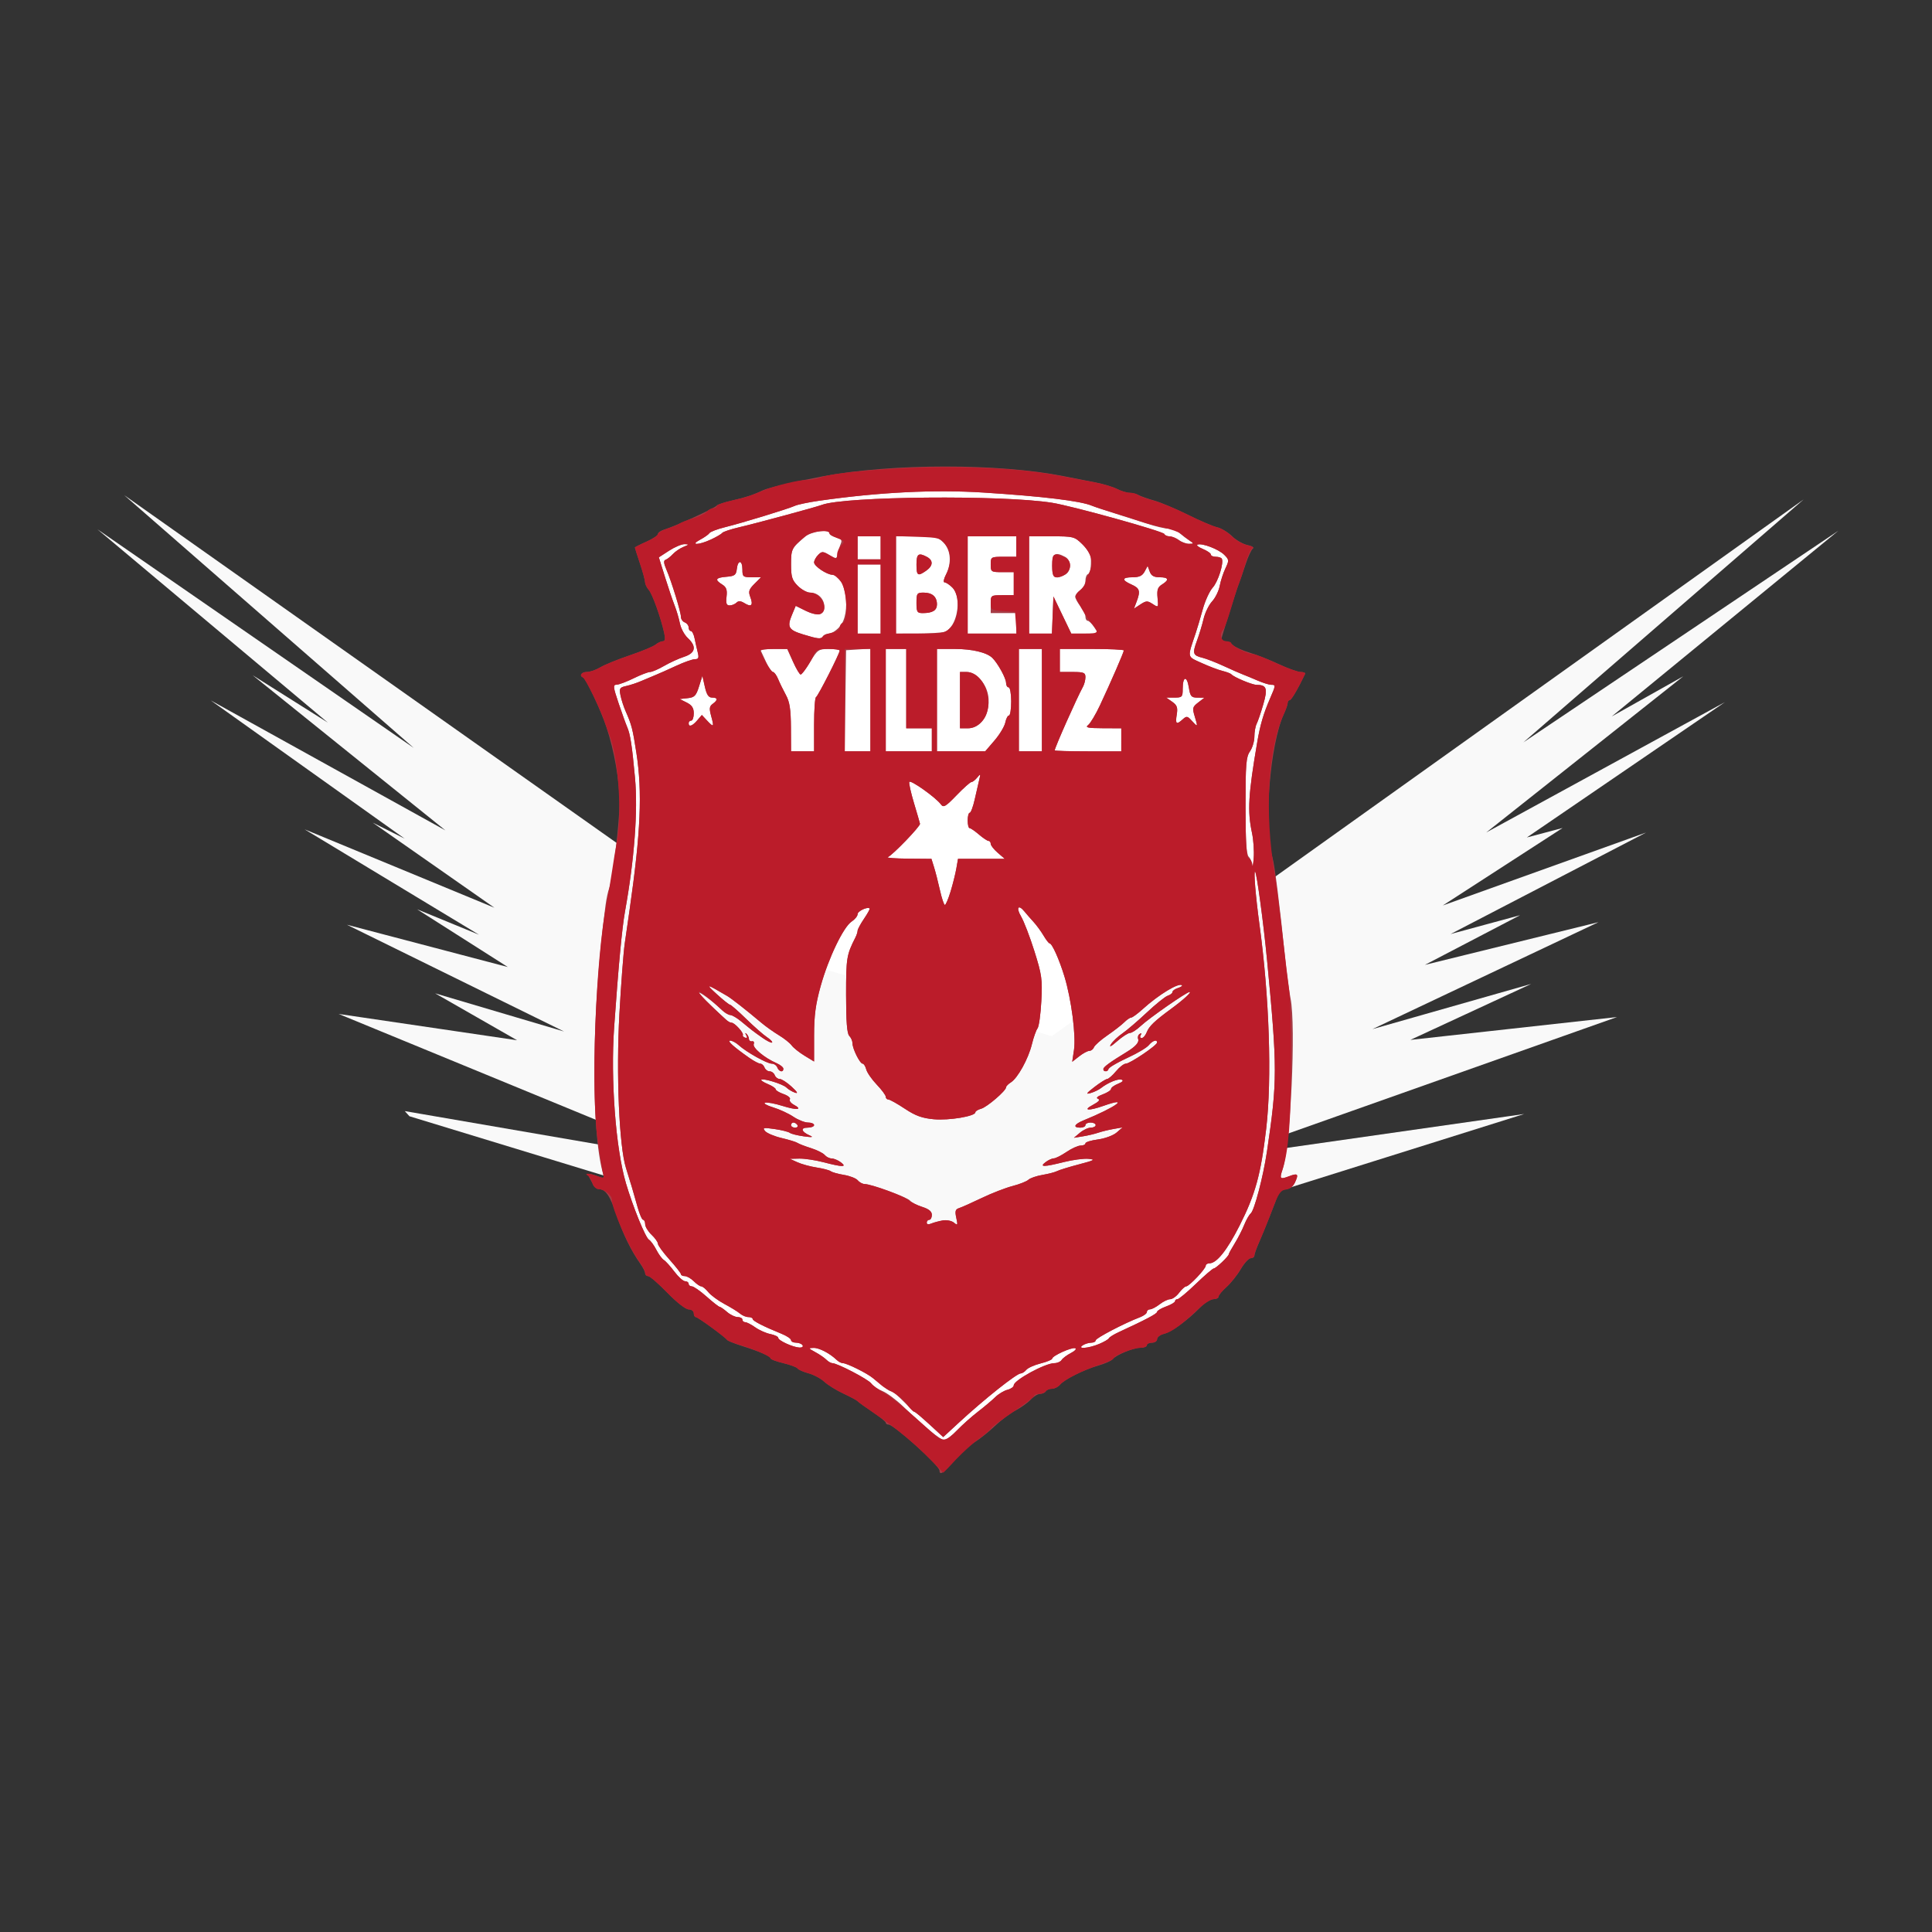 <?xml version="1.0" encoding="UTF-8" standalone="no"?>
<!-- Created with Inkscape (http://www.inkscape.org/) -->

<svg
   xmlns:dc="http://purl.org/dc/elements/1.1/"
   xmlns:cc="http://creativecommons.org/ns#"
   xmlns:rdf="http://www.w3.org/1999/02/22-rdf-syntax-ns#"
   xmlns:svg="http://www.w3.org/2000/svg"
   xmlns="http://www.w3.org/2000/svg"
   xmlns:sodipodi="http://sodipodi.sourceforge.net/DTD/sodipodi-0.dtd"
   xmlns:inkscape="http://www.inkscape.org/namespaces/inkscape"
   width="200mm"
   height="200mm"
   viewBox="0 0 200 200"
   version="1.1"
   id="svg1004"
   inkscape:version="0.92.4 (unknown)"
   sodipodi:docname="siber-yildiz.svg">
  <rect x="0" y="0" width="200" height="200" fill="#333333" stroke="none"/>
  <defs
     id="defs998" />
  <sodipodi:namedview
     id="base"
     pagecolor="#ffffff"
     bordercolor="#666666"
     borderopacity="1.0"
     inkscape:pageopacity="0.0"
     inkscape:pageshadow="2"
     inkscape:zoom="0.98994949"
     inkscape:cx="75.206937"
     inkscape:cy="599.75129"
     inkscape:document-units="mm"
     inkscape:current-layer="g908"
     showgrid="false"
     inkscape:window-width="1916"
     inkscape:window-height="1060"
     inkscape:window-x="0"
     inkscape:window-y="18"
     inkscape:window-maximized="0" />
  <g
     inkscape:label="Layer 1"
     inkscape:groupmode="layer"
     id="layer1"
     transform="translate(0,-97)">
    <g
       id="g908"
       transform="matrix(0.265,0,0,0.265,-18.251,-53.498)">
      <g
         id="g1851"
         transform="translate(238.363,527.631)">
        <path
           sodipodi:nodetypes="ccccccccccccccccccccccccc"
           inkscape:connector-curvature="0"
           id="path1796"
           d="m 84.135,255.61 54.371,-22.823 53.286,-6.566 72.984,6.061 45.709,20.203 5.556,4.041 -13.637,35.103 27.274,13.385 2.778,7.324 -5.556,12.879 -2.525,42.679 5.545,44.857 2.143,61.071 -7.5,38.214 -22.143,31.786 -83.571,46.429 -18.217,15.913 -51.392,-33.209 -58.07,-31.811 -23.214,-46.607 -0.893,-71.786 9.643,-67.857 -10.714,-49.821 30.714,-13.75 -12.57,-35.714"
           style="fill:#ffffff;stroke:none;stroke-width:1px;stroke-linecap:butt;stroke-linejoin:miter;stroke-opacity:1" />
        <path
           sodipodi:nodetypes="cccccccccccccccccccccccccccccccccccccccccccccccc"
           inkscape:connector-curvature="0"
           id="path1777"
           d="m -9.549,476.34 187.298,57.132 53.18,-2.417 28.201,-3.223 166.791,-52.374 -118.446,16.921 154.705,-54.791 -80.735,8.929 47.188,-21.861 -62,17.651 88.295,-41.784 -67.795,16.68 37.177,-19.399 -27.158,7.366 76.382,-39.658 -79.41,28.488 46.791,-30.268 -13.959,3.703 77.344,-52.845 -93.168,50.868 76.93,-60.982 -27.963,15.7 88.5,-72.533 -123.016,82.65 109.484,-94.899 -293.709,209.67 -108.254,-31.906 -254.111,-179.473 113.139,98.77 -123.593,-85.427 90.043,75.54 -29.41,-18.532 75.338,60.633 -91.655,-50.763 75.741,53.986 -12.489,-6.245 47.54,33.237 -74.13,-30.619 68.115,41.165 -24.201,-9.942 35.453,22.561 -62.849,-16.518 84.806,41.698 L 0.483,428.321 32.512,446.652 -37.186,436.378 102.814,493.99 -11.362,474.325"
           style="fill:#f9f9f9;stroke:none;stroke-width:1px;stroke-linecap:butt;stroke-linejoin:miter;stroke-opacity:1" />
        <path
           sodipodi:nodetypes="csccccsscssscsssssscsscccsccscccscsscccscsscssscccscsccsccccsscscscssscsscccsccssscssccsssssccsssscccscccsccssscccccsscssssccccccscccscsssscsssssssccsccscsscsscscssssccsscsscccccccscscscsccsssssccccsscscssssscscscccsssscsscccsccsscsssccscscscccccccscsccccccscsscccccsccsssssssscsscsccccssccccsscccscsssscccccsscsssccsccssscccccccccscscssscssssscscsscsscscccssccccccssssscccsscccscscssscscscccccscccccccssssscccsscsccscccccscsccssscccsssssccccccsssssssccsccsccccccsscccscsccsccscsssccssccscssccccsssscscccscscscccsssccccccccccccccccccccccccccccsssssccscccccsccscsccccccccccccccccsscccsscssccsccscssccscsssssssccssscccccscsscscccccssssssccssccccccccccccssccsccccccssssssscsccccsscccssscccccccccccccccccsssscscccsccccccsccssccscccscccsssccscsssccssscccccccccscccscssccsscscssccccs"
           inkscape:connector-curvature="0"
           id="path914"
           d="m 197.523,614.751 c 0,-1.933 -17.785,-17.963 -19.929,-17.963 -0.589,0 -1.071,-0.338 -1.073,-0.75 -10e-4,-0.412 -2.364,-2.325 -5.25,-4.25 -2.886,-1.925 -5.473,-3.785 -5.748,-4.134 -0.275,-0.349 -2.75,-1.682 -5.5,-2.963 -2.75,-1.281 -6.125,-3.368 -7.5,-4.638 -1.375,-1.27 -4.168,-2.761 -6.208,-3.314 -2.039,-0.553 -3.95,-1.398 -4.247,-1.878 -0.297,-0.48 -2.791,-1.412 -5.542,-2.073 -2.752,-0.66 -5.003,-1.495 -5.003,-1.856 0,-0.844 -4.06,-2.619 -11,-4.809 -3.025,-0.955 -5.725,-2.048 -6,-2.428 -0.891,-1.233 -11.422,-8.907 -12.223,-8.907 -0.427,0 -0.777,-0.675 -0.777,-1.5 0,-0.834 -0.889,-1.5 -2.003,-1.5 -1.152,0 -4.686,-2.763 -8.314,-6.5 -3.471,-3.575 -6.845,-6.5 -7.497,-6.5 -0.652,0 -1.186,-0.493 -1.186,-1.096 0,-0.603 -0.848,-2.29 -1.885,-3.75 -3.518,-4.954 -6.796,-11.633 -9.155,-18.654 -2.63,-7.826 -4.425,-10.5 -7.048,-10.5 -0.978,0 -2.094,-1.012 -2.48,-2.25 -1.977,-3.678 -2.854,-4.577 2.07,-2.749 2.28,0.867 2.565,0.766 2.13,-0.75 -4.955,-17.241 -4.544,-64.216 0.922,-105.251 0.33,-2.475 0.96,-5.4 1.402,-6.5 1.381,-3.443 4.053,-25.643 4.048,-33.643 -0.004,-8.345 -2.038,-19.967 -5.136,-29.357 -2.179,-6.603 -7.934,-18.807 -9.118,-19.333 -1.624,-0.722 -0.626,-2.167 1.5,-2.17 1.238,-0.002 3.6,-0.819 5.25,-1.816 1.65,-0.997 6.825,-3.104 11.5,-4.684 4.675,-1.58 9.21,-3.463 10.079,-4.184 0.868,-0.722 2.142,-1.312 2.829,-1.312 0.889,0 1.046,-0.934 0.541,-3.232 -1.332,-6.063 -4.632,-15.264 -6.042,-16.846 -0.774,-0.868 -1.418,-2.218 -1.432,-3 -0.013,-0.782 -0.914,-4.079 -2,-7.326 -1.086,-3.248 -1.975,-6.039 -1.975,-6.203 0,-0.164 2.025,-1.194 4.5,-2.289 2.475,-1.095 4.5,-2.436 4.5,-2.979 0,-0.544 1.012,-1.294 2.25,-1.667 4.499,-1.357 19.988,-8.436 20.75,-9.484 0.275,-0.378 2.975,-1.256 6,-1.952 5.217,-1.2 8.626,-2.333 12.004,-3.992 1.881,-0.923 12.983,-3.513 23.496,-5.481 26.998,-5.054 68.744,-5.07 94,-0.035 3.85,0.767 9.478,1.874 12.506,2.459 3.028,0.585 6.792,1.73 8.364,2.546 1.572,0.816 3.713,1.483 4.758,1.483 1.045,0 2.681,0.406 3.636,0.903 0.955,0.496 3.761,1.478 6.236,2.182 2.475,0.704 8.325,3.18 13,5.502 4.675,2.323 9.823,4.521 11.44,4.885 1.617,0.364 4.239,1.932 5.828,3.486 1.589,1.553 4.316,3.112 6.061,3.463 1.778,0.358 2.697,0.956 2.09,1.359 -0.595,0.396 -1.894,3.195 -2.887,6.22 -0.992,3.025 -2.161,6.4 -2.598,7.5 -0.944,2.38 -6.934,21.443 -6.934,22.067 0,0.238 0.707,0.433 1.571,0.433 0.864,0 2.235,0.664 3.046,1.475 0.811,0.811 3.751,2.151 6.534,2.977 2.782,0.826 7.938,2.862 11.456,4.525 3.519,1.662 7.334,3.023 8.478,3.023 1.144,0 1.92,0.338 1.724,0.75 -2.741,5.767 -5.369,10.25 -6.009,10.25 -0.44,0 -0.801,0.494 -0.801,1.099 0,0.604 -0.655,2.517 -1.456,4.25 -5.5,11.903 -8.063,44.066 -4.475,56.151 0.858,2.888 2.882,19.044 5.012,40 0.559,5.5 1.475,12.25 2.036,15 2.195,10.766 -0.006,57.643 -3.141,66.912 -1.225,3.621 -0.946,3.907 2.524,2.588 3.481,-1.323 3.879,-0.926 2.377,2.371 -0.803,1.763 -1.979,2.629 -3.569,2.629 -1.375,0 -2.61,0.735 -2.939,1.75 -0.943,2.902 -5.512,14.466 -7.503,18.989 -1.026,2.332 -1.866,4.694 -1.866,5.25 0,0.556 -0.632,1.011 -1.405,1.011 -0.773,0 -2.527,1.913 -3.899,4.25 -1.372,2.337 -3.89,5.491 -5.595,7.008 -1.705,1.517 -3.101,3.204 -3.101,3.75 0,0.546 -0.901,0.992 -2.002,0.992 -1.101,0 -3.464,1.492 -5.25,3.316 -4.895,4.997 -11.043,9.469 -14.057,10.226 -1.48,0.371 -2.691,1.301 -2.691,2.067 0,0.765 -0.9,1.392 -2,1.392 -1.1,0 -2,0.45 -2,1 0,0.55 -1.169,1 -2.599,1 -2.792,0 -9.264,2.698 -10.901,4.544 -0.55,0.62 -3.025,1.702 -5.5,2.405 -5.623,1.595 -13.206,5.39 -14.935,7.473 -0.72,0.868 -2.128,1.578 -3.128,1.578 -1,0 -2.097,0.45 -2.437,1 -0.34,0.55 -1.327,1 -2.194,1 -0.867,0 -2.529,1.012 -3.693,2.25 -1.164,1.238 -3.835,3.15 -5.934,4.25 -2.099,1.1 -5.725,3.823 -8.057,6.051 -2.332,2.228 -5.854,5.048 -7.826,6.267 -1.972,1.219 -5.531,4.459 -7.908,7.199 -4.25,4.899 -5.887,5.997 -5.887,3.946 z m 6.866,-15.741 c 1.998,-2.078 5.659,-5.34 8.134,-7.247 2.475,-1.908 5.528,-4.478 6.785,-5.711 1.257,-1.233 3.394,-2.521 4.75,-2.861 1.356,-0.34 2.465,-1.137 2.465,-1.77 0,-1.951 12.264,-8.632 15.846,-8.632 1.13,0 2.415,-0.563 2.855,-1.252 0.44,-0.688 2.079,-1.912 3.643,-2.719 1.564,-0.807 2.309,-1.645 1.655,-1.863 -1.379,-0.46 -8.97,2.978 -8.987,4.069 -0.006,0.405 -2.023,1.242 -4.481,1.861 -2.458,0.619 -4.988,1.751 -5.622,2.514 -0.634,0.764 -1.6,1.389 -2.146,1.389 -1.621,0 -14.234,10.031 -24.298,19.324 l -6.037,5.574 -5.383,-4.949 c -2.961,-2.722 -5.549,-4.949 -5.753,-4.949 -0.203,0 -2.134,-1.8 -4.291,-4 -2.156,-2.2 -4.32,-4 -4.807,-4 -0.788,0 -2.544,-1.276 -7.051,-5.122 -1.939,-1.654 -10.42,-5.869 -11.82,-5.874 -0.648,-0.002 -1.773,-0.573 -2.5,-1.267 -2.723,-2.603 -6.827,-4.736 -9.036,-4.697 -2.111,0.037 -2.059,0.163 0.682,1.646 1.632,0.883 3.577,2.215 4.321,2.96 0.745,0.745 1.801,1.354 2.346,1.354 1.955,0 13.94,6.267 15.14,7.917 0.674,0.926 2.657,2.266 4.408,2.977 1.751,0.711 5.37,3.389 8.043,5.95 8.562,8.203 14.616,13.156 16.081,13.156 0.784,0 3.061,-1.7 5.059,-3.779 z m -60.366,-33.221 c -0.34,-0.55 -1.491,-1 -2.559,-1 -1.068,0 -1.941,-0.444 -1.941,-0.987 0,-0.543 -1.688,-1.671 -3.75,-2.508 -7.016,-2.847 -11.227,-5.003 -11.239,-5.755 -0.006,-0.412 -0.764,-0.75 -1.683,-0.75 -0.919,0 -2.382,-0.608 -3.25,-1.351 -0.868,-0.743 -3.604,-2.431 -6.079,-3.75 -2.475,-1.319 -5.32,-3.411 -6.323,-4.649 -1.002,-1.238 -2.24,-2.25 -2.75,-2.25 -0.51,0 -1.827,-0.9 -2.927,-2 -1.1,-1.1 -2.675,-2 -3.5,-2 -0.825,0 -1.507,-0.338 -1.516,-0.75 -0.009,-0.412 -2.034,-2.997 -4.5,-5.743 -2.466,-2.746 -4.484,-5.512 -4.484,-6.145 0,-0.633 -1.117,-2.211 -2.483,-3.507 -1.365,-1.295 -2.49,-3.142 -2.5,-4.105 -0.01,-0.963 -0.369,-1.75 -0.799,-1.75 -0.43,0 -1.378,-2.138 -2.106,-4.75 -1.737,-6.227 -2.774,-9.727 -4.599,-15.52 -2.66,-8.444 -3.857,-36.536 -2.562,-60.139 0.637,-11.6 1.581,-24.016 2.098,-27.591 0.517,-3.575 1.361,-9.425 1.874,-13 4.359,-30.348 5.036,-46.071 2.648,-61.5 -1.444,-9.334 -1.84,-10.863 -4.187,-16.17 -0.771,-1.744 -1.675,-4.534 -2.008,-6.202 -0.545,-2.723 -0.314,-3.096 2.259,-3.663 1.576,-0.347 4.215,-1.222 5.865,-1.943 1.65,-0.721 4.125,-1.761 5.5,-2.312 1.375,-0.55 5.02,-2.173 8.1,-3.605 3.08,-1.433 6.391,-2.605 7.358,-2.605 1.398,0 1.624,-0.537 1.102,-2.617 -0.361,-1.439 -0.916,-3.914 -1.233,-5.5 -0.317,-1.586 -0.97,-2.883 -1.452,-2.883 -0.481,0 -0.875,-0.627 -0.875,-1.393 0,-0.766 -0.675,-1.652 -1.5,-1.969 -0.825,-0.317 -1.5,-1.255 -1.5,-2.086 0,-1.904 -3.682,-13.922 -5.675,-18.523 -1.076,-2.485 -1.178,-3.579 -0.358,-3.852 0.63,-0.21 1.92,-1.213 2.867,-2.23 0.947,-1.016 2.834,-2.292 4.194,-2.835 2.183,-0.871 2.232,-0.994 0.422,-1.05 -1.127,-0.035 -3.859,1.11 -6.071,2.544 l -4.021,2.607 2.384,7.643 c 1.311,4.203 3.007,9.218 3.767,11.143 0.761,1.925 1.691,5.075 2.068,7 0.376,1.925 1.751,4.491 3.054,5.702 3.569,3.317 3.081,5.912 -1.381,7.355 -2.062,0.667 -5.59,2.277 -7.838,3.578 -2.248,1.301 -4.723,2.369 -5.5,2.374 -0.777,0.005 -3.662,1.116 -6.412,2.469 -2.75,1.353 -5.742,2.474 -6.65,2.491 -1.461,0.028 -1.37,0.859 0.799,7.281 1.347,3.987 2.846,8.15 3.332,9.25 1.212,2.745 1.894,7.161 3.061,19.827 1.187,12.879 -0.228,31.808 -3.9,52.173 -1.176,6.522 -2.569,21.367 -4.249,45.289 -1.431,20.374 0.607,47.395 4.594,60.88 2.738,9.263 7.638,21.298 8.997,22.098 0.685,0.403 1.981,2.173 2.881,3.933 0.899,1.76 2.223,3.56 2.941,4 0.718,0.44 2.571,2.487 4.119,4.55 1.547,2.062 3.435,3.75 4.195,3.75 0.76,0 1.381,0.45 1.381,1 0,0.55 0.562,1.001 1.25,1.001 0.688,7.7e-4 3.275,1.8 5.75,3.999 2.475,2.198 4.769,3.998 5.097,3.999 0.328,7.6e-4 1.635,0.901 2.903,2.001 1.268,1.1 3.137,2 4.153,2 1.016,0 1.847,0.45 1.847,1 0,0.55 0.493,1 1.096,1 0.603,0 2.365,0.904 3.916,2.008 1.551,1.104 4.208,2.286 5.904,2.625 1.696,0.339 3.084,1.009 3.084,1.489 0,1.047 5.765,3.682 8.309,3.796 0.995,0.045 1.531,-0.368 1.191,-0.918 z m 115.786,-0.475 c 1.942,-0.811 3.684,-1.824 3.872,-2.25 0.188,-0.426 1.917,-1.501 3.842,-2.389 10.707,-4.938 15,-7.211 15,-7.94 0,-0.449 1.575,-1.386 3.5,-2.082 1.925,-0.696 3.5,-1.625 3.5,-2.065 0,-0.44 0.435,-0.799 0.968,-0.799 0.532,0 3.77,-2.7 7.195,-6 3.425,-3.3 6.569,-6 6.987,-6 0.821,0 5.85,-4.785 5.85,-5.565 0,-0.261 1.04,-2.153 2.311,-4.205 1.271,-2.052 2.938,-5.305 3.703,-7.23 0.766,-1.925 1.92,-3.95 2.565,-4.5 1.416,-1.208 4.871,-14.354 6.306,-24 4.127,-27.736 4.131,-32.486 0.062,-75 -1.38,-14.417 -4.009,-33.867 -4.662,-34.5 -0.641,-0.62 0.214,9.851 1.675,20.5 3.883,28.31 4.942,60.358 2.643,80 -2.08,17.773 -4.23,25.59 -10.386,37.756 -4.878,9.64 -8.952,14.744 -11.768,14.744 -0.797,0 -1.448,0.418 -1.448,0.929 0,1.22 -6.477,8.071 -7.631,8.071 -0.492,0 -1.739,1.125 -2.772,2.5 -1.033,1.375 -2.602,2.51 -3.487,2.522 -0.885,0.012 -2.735,0.902 -4.11,1.978 -1.375,1.076 -3.062,1.966 -3.75,1.978 -0.688,0.012 -1.25,0.483 -1.25,1.047 0,0.564 -1.238,1.493 -2.75,2.065 -5.96,2.255 -17.25,8.148 -17.25,9.004 0,0.498 -0.787,0.913 -1.75,0.921 -0.963,0.008 -2.425,0.452 -3.25,0.985 -2.47,1.596 2.168,1.245 6.286,-0.475 z m -61.027,-48.281 c 1.522,-0.261 3.486,0.13 4.38,0.872 1.455,1.208 1.548,1.015 0.911,-1.886 -0.577,-2.628 -0.368,-3.339 1.12,-3.811 1.006,-0.319 4.98,-2.094 8.83,-3.944 3.85,-1.85 9.25,-3.947 12,-4.66 2.75,-0.713 5.554,-1.821 6.23,-2.464 0.677,-0.642 3.134,-1.49 5.462,-1.883 2.327,-0.393 4.924,-1.071 5.77,-1.506 0.846,-0.435 4.688,-1.617 8.538,-2.626 6.05,-1.586 6.551,-1.878 3.688,-2.153 -1.821,-0.175 -6.125,0.388 -9.564,1.25 -7.934,1.99 -9.778,1.999 -7.183,0.036 1.068,-0.808 2.51,-1.468 3.206,-1.468 0.695,0 2.922,-1.125 4.948,-2.5 2.026,-1.375 4.521,-2.5 5.544,-2.5 1.023,0 1.86,-0.392 1.86,-0.871 0,-0.479 2.213,-1.165 4.918,-1.524 2.705,-0.359 5.968,-1.563 7.25,-2.677 l 2.332,-2.024 -3.5,0.611 c -1.925,0.336 -4.625,0.994 -6,1.464 -1.375,0.469 -4.075,1.108 -6,1.419 l -3.5,0.566 2.361,-1.981 c 1.298,-1.09 3.211,-1.981 4.25,-1.981 1.039,0 1.889,-0.45 1.889,-1 0,-0.55 -0.9,-1 -2,-1 -1.1,0 -2,0.45 -2,1 0,0.55 -0.9,1 -2,1 -3.003,0 -2.41,-1.345 1.25,-2.836 12.651,-5.155 18.572,-9.482 7.75,-5.664 -5.822,2.054 -8.248,1.815 -4.084,-0.403 2.305,-1.228 2.956,-1.994 2,-2.357 -0.909,-0.345 -0.253,-0.966 1.834,-1.736 1.788,-0.659 3.25,-1.616 3.25,-2.126 0,-0.51 1.238,-1.419 2.75,-2.021 1.737,-0.691 2.253,-1.278 1.401,-1.591 -1.354,-0.499 -5.352,1.131 -8.151,3.324 -0.825,0.646 -2.625,1.502 -4,1.901 -1.994,0.579 -1.69,0.103 1.5,-2.354 2.2,-1.694 4.45,-3.112 5,-3.15 0.55,-0.039 2.104,-1.401 3.453,-3.028 1.349,-1.627 3.075,-2.958 3.836,-2.958 1.616,0 12.182,-7.145 12.199,-8.25 0.022,-1.367 -1.854,-0.777 -3.181,1 -0.719,0.963 -4.232,3.081 -7.807,4.707 -3.575,1.626 -7,3.539 -7.61,4.25 -1.291,1.503 -2.39,1.683 -2.39,0.392 0,-0.784 2.629,-2.705 9.082,-6.638 3.502,-2.134 4.994,-3.82 4.507,-5.089 -0.276,-0.719 -0.002,-1.617 0.609,-1.994 0.673,-0.416 0.829,-0.231 0.397,0.468 -0.392,0.635 -0.226,1.155 0.37,1.155 0.596,0 1.482,-1.012 1.968,-2.25 0.931,-2.371 3.024,-4.382 9.535,-9.164 4.852,-3.564 8.155,-6.586 7.197,-6.586 -1.13,0 -15.81,10.218 -19.036,13.25 -1.609,1.512 -3.518,2.75 -4.243,2.75 -0.724,0 -2.98,1.461 -5.014,3.246 -2.36,2.072 -3.231,2.5 -2.408,1.183 0.709,-1.135 2.715,-3.041 4.459,-4.236 1.744,-1.195 6.044,-4.873 9.555,-8.173 3.512,-3.3 7.203,-6.26 8.203,-6.577 1,-0.317 1.818,-0.966 1.818,-1.442 0,-0.476 0.934,-1.162 2.075,-1.524 1.141,-0.362 1.885,-0.85 1.651,-1.083 -1.182,-1.182 -9.111,3.628 -15.425,9.357 -1.97,1.788 -3.969,3.25 -4.442,3.25 -0.473,0 -1.691,0.831 -2.706,1.846 -1.015,1.015 -3.971,3.308 -6.568,5.095 -2.597,1.787 -4.964,3.881 -5.261,4.654 -0.297,0.773 -1.105,1.405 -1.797,1.405 -0.692,0 -2.481,0.962 -3.975,2.137 l -2.717,2.137 0.69,-4.602 c 0.834,-5.56 -1.005,-19.768 -3.711,-28.672 -2.044,-6.728 -4.856,-13 -5.828,-13 -0.306,0 -1.362,-1.362 -2.345,-3.027 -0.983,-1.665 -2.768,-4.097 -3.966,-5.405 -1.198,-1.308 -2.758,-3.096 -3.467,-3.973 -2.405,-2.975 -3.42,-1.615 -1.377,1.847 1.117,1.893 3.47,8.014 5.23,13.603 2.909,9.24 3.154,11.012 2.709,19.537 -0.27,5.156 -0.939,9.948 -1.487,10.647 -0.548,0.699 -1.537,3.485 -2.197,6.191 -1.394,5.706 -5.546,13.226 -8.229,14.902 -1.022,0.638 -1.858,1.496 -1.858,1.906 0,1.352 -7.454,7.76 -9.75,8.381 -1.238,0.335 -2.25,0.965 -2.25,1.401 0,1.527 -10.277,3.244 -16.2,2.707 -4.616,-0.419 -7.184,-1.351 -11.366,-4.128 -2.972,-1.973 -5.86,-3.587 -6.418,-3.587 -0.558,0 -1.015,-0.48 -1.015,-1.067 0,-0.587 -1.584,-2.724 -3.519,-4.75 -1.935,-2.026 -3.784,-4.696 -4.108,-5.933 -0.324,-1.238 -0.958,-2.25 -1.408,-2.25 -1.063,0 -3.965,-5.822 -3.965,-7.954 0,-0.905 -0.562,-2.209 -1.25,-2.896 -0.887,-0.887 -1.25,-5.543 -1.25,-16.049 0,-14.385 0.2,-15.622 3.617,-22.338 0.486,-0.955 0.883,-2.173 0.883,-2.706 0,-0.533 1.13,-2.634 2.511,-4.669 1.381,-2.035 2.374,-3.837 2.206,-4.005 -0.811,-0.811 -4.717,1.018 -4.717,2.21 0,0.748 -1.045,2.045 -2.322,2.882 -3.221,2.111 -9.046,14.24 -12.111,25.221 -1.982,7.101 -2.567,11.504 -2.567,19.332 v 10.136 l -3.75,-2.286 c -2.062,-1.257 -4.312,-3.057 -4.999,-4 -0.687,-0.943 -2.937,-2.733 -5,-3.979 -2.063,-1.246 -5.123,-3.42 -6.8,-4.832 -6.004,-5.053 -11.655,-9.487 -13.407,-10.518 -8.25,-4.855 -8.697,-4.93 -4.043,-0.684 2.475,2.259 4.798,4.113 5.161,4.121 0.364,0.008 3.205,2.498 6.314,5.533 3.109,3.035 6.763,6.246 8.12,7.135 1.357,0.889 2.254,1.83 1.993,2.09 -0.26,0.261 -1.962,-0.576 -3.781,-1.858 -3.645,-2.57 -3.976,-2.825 -8.308,-6.405 -1.65,-1.364 -3.539,-2.48 -4.198,-2.48 -0.659,-6.7e-4 -2.459,-1.173 -4,-2.605 -3.371,-3.133 -8.302,-6.723 -8.302,-6.044 0,0.269 2.055,2.437 4.566,4.818 7.005,6.643 7.229,6.83 8.208,6.83 1.175,0 4.831,4.011 4.401,4.83 -0.179,0.341 0.221,0.802 0.889,1.025 0.787,0.262 0.933,-0.081 0.415,-0.975 -0.472,-0.815 -0.427,-1.038 0.111,-0.546 0.501,0.458 0.931,1.358 0.956,2 0.025,0.642 0.571,1.06 1.214,0.929 0.643,-0.131 0.938,0.362 0.657,1.095 -0.542,1.414 4.207,5.396 8.834,7.405 1.512,0.657 2.75,1.654 2.75,2.216 0,1.562 -1.712,1.215 -2.362,-0.479 -0.317,-0.825 -1.297,-1.5 -2.179,-1.5 -1.838,0 -10.018,-4.58 -12.898,-7.222 -1.066,-0.978 -2.563,-1.778 -3.327,-1.778 -1.378,0 1.314,2.431 7.475,6.75 1.765,1.238 3.692,2.25 4.281,2.25 0.59,0 1.331,0.675 1.647,1.5 0.317,0.825 1.217,1.5 2,1.5 0.783,0 1.683,0.675 2,1.5 0.317,0.825 1.195,1.5 1.953,1.5 0.757,0 2.847,1.353 4.643,3.007 2.266,2.087 2.654,2.793 1.266,2.306 -1.1,-0.386 -2.583,-1.277 -3.295,-1.981 -1.385,-1.368 -9.119,-3.752 -9.838,-3.033 -0.237,0.237 0.933,0.996 2.601,1.687 1.668,0.691 3.032,1.607 3.032,2.037 0,0.429 1.384,1.263 3.075,1.853 1.691,0.59 2.804,1.511 2.472,2.048 -0.332,0.537 0.348,1.485 1.511,2.107 3.711,1.986 1.238,2.248 -4.419,0.469 -3.01,-0.947 -6.073,-1.51 -6.806,-1.251 -0.733,0.259 0.692,1.082 3.167,1.83 2.475,0.748 6.025,2.386 7.89,3.641 1.864,1.255 4.452,2.281 5.75,2.281 1.298,0 2.36,0.45 2.36,1 0,0.55 -1.152,1 -2.559,1 -2.91,0 -2.429,1.621 0.911,3.074 1.535,0.668 0.865,0.758 -2.352,0.317 -2.475,-0.339 -4.95,-0.959 -5.5,-1.378 -0.55,-0.418 -3.227,-1.083 -5.948,-1.478 -4.335,-0.628 -4.793,-0.531 -3.7,0.786 0.686,0.827 3.588,2.052 6.448,2.722 2.86,0.67 5.65,1.529 6.2,1.908 0.55,0.379 2.919,1.294 5.264,2.034 2.345,0.74 4.763,1.946 5.372,2.68 0.609,0.734 1.841,1.35 2.736,1.367 0.895,0.018 2.501,0.693 3.569,1.5 2.558,1.935 0.737,1.926 -6.78,-0.032 -3.167,-0.825 -7.424,-1.463 -9.46,-1.419 l -3.701,0.081 3,1.36 c 1.65,0.748 5.025,1.668 7.5,2.045 2.475,0.376 4.95,1.027 5.5,1.445 0.55,0.418 2.887,1.072 5.192,1.452 2.306,0.38 4.723,1.331 5.372,2.113 0.649,0.782 1.79,1.422 2.537,1.422 2.536,0 16.812,5.184 17.858,6.485 0.572,0.712 2.728,1.829 4.791,2.483 2.621,0.83 3.75,1.767 3.75,3.11 0,1.057 -0.45,1.922 -1,1.922 -0.55,0 -1,0.498 -1,1.107 0,0.673 0.687,0.813 1.75,0.359 0.963,-0.412 2.992,-0.961 4.509,-1.222 z m -56.759,-37.244 c -0.34,-0.55 -1.041,-1 -1.559,-1 -0.518,0 -0.941,0.45 -0.941,1 0,0.55 0.702,1 1.559,1 0.857,0 1.281,-0.45 0.941,-1 z m 59.823,-91.25 c 0.878,-2.888 1.89,-6.938 2.248,-9 l 0.652,-3.75 9.139,-0.001 9.139,-10e-4 -2.75,-2.365 c -1.512,-1.301 -2.75,-2.876 -2.75,-3.499 0,-0.624 -0.38,-1.134 -0.844,-1.134 -0.464,0 -2.152,-1.124 -3.75,-2.499 -1.598,-1.374 -3.243,-2.499 -3.656,-2.5 -0.412,-6.7e-4 -0.75,-1.351 -0.75,-3.001 0,-1.65 0.357,-3 0.794,-3 0.436,0 1.319,-2.362 1.961,-5.25 0.642,-2.888 1.443,-6.375 1.781,-7.75 0.562,-2.291 0.494,-2.354 -0.821,-0.75 -0.789,0.963 -1.805,1.75 -2.258,1.75 -0.453,0 -3.059,2.319 -5.791,5.154 -4.309,4.47 -5.121,4.943 -6.128,3.566 -1.975,-2.701 -12.007,-9.809 -12.358,-8.756 -0.183,0.548 0.652,4.267 1.854,8.266 1.202,3.999 2.255,7.625 2.339,8.058 0.188,0.968 -10.731,12.298 -12.555,13.028 -0.724,0.29 2.811,0.562 7.855,0.606 l 9.172,0.079 1.019,3.25 c 0.56,1.788 1.598,5.838 2.305,9 0.707,3.163 1.572,5.75 1.922,5.75 0.35,0 1.354,-2.362 2.232,-5.25 z M 319.582,365.629 c -1.821,-8.489 -1.451,-14.896 2.036,-35.341 1.178,-6.905 2.455,-11.256 5.059,-17.239 2.223,-5.108 2.234,-5.261 0.379,-5.261 -0.806,0 -3.169,-0.737 -5.25,-1.639 -2.081,-0.901 -4.684,-1.979 -5.784,-2.395 -1.1,-0.416 -4.475,-1.899 -7.5,-3.295 -3.025,-1.396 -6.742,-2.843 -8.259,-3.216 -3.777,-0.927 -4.019,-1.665 -2.183,-6.639 0.876,-2.374 2.05,-6.25 2.609,-8.613 0.559,-2.363 2.052,-5.415 3.319,-6.783 1.267,-1.367 2.605,-4.092 2.973,-6.054 0.368,-1.963 1.372,-5.041 2.231,-6.842 1.468,-3.078 1.441,-3.394 -0.448,-5.284 -2.185,-2.185 -8.553,-4.637 -10.422,-4.014 -0.64,0.213 0.264,0.979 2.009,1.702 1.745,0.723 3.172,1.709 3.172,2.193 0,0.483 0.873,0.879 1.941,0.879 1.068,0 2.118,0.338 2.334,0.75 0.861,1.641 -1.434,8.945 -3.543,11.276 -1.231,1.361 -2.983,5.174 -3.893,8.474 -0.91,3.3 -2.146,7.463 -2.747,9.25 -3.34,9.939 -3.503,9.089 2.243,11.718 2.858,1.307 6.539,2.706 8.18,3.109 1.641,0.403 3.209,1 3.484,1.328 0.924,1.101 8.05,4.096 9.784,4.111 4.032,0.036 4.504,1.365 2.701,7.601 -0.936,3.236 -2.103,6.665 -2.593,7.62 -0.49,0.955 -0.891,3.217 -0.891,5.027 0,1.81 -0.779,4.404 -1.732,5.763 -1.493,2.131 -1.732,5.058 -1.732,21.191 0,13.493 0.344,19.062 1.232,19.95 0.677,0.677 1.313,2.154 1.412,3.282 0.099,1.127 0.351,-0.137 0.559,-2.81 0.208,-2.673 -0.098,-7.083 -0.68,-9.799 z M 148.523,323.372 c 0,-5.729 0.338,-10.567 0.75,-10.75 0.763,-0.339 9.25,-17.036 9.25,-18.198 0,-0.35 -1.913,-0.627 -4.25,-0.617 -4.019,0.018 -4.413,0.289 -7.25,4.981 -1.65,2.729 -3.329,4.971 -3.731,4.981 -0.402,0.01 -1.752,-2.222 -3,-4.961 l -2.269,-4.98 -5.333,-0.02 c -2.933,-0.011 -5.16,0.317 -4.947,0.73 0.212,0.412 1.156,2.438 2.097,4.5 0.941,2.062 2.111,3.75 2.599,3.75 0.489,0 1.402,1.238 2.029,2.75 0.627,1.512 2,4.325 3.05,6.25 1.476,2.705 1.92,5.601 1.958,12.75 l 0.048,9.25 h 4.5 4.5 z m 22,-9.638 V 293.679 l -4.75,0.305 -4.75,0.305 -0.271,19.75 -0.271,19.75 h 5.021 5.021 z m 24,15.555 v -4.5 h -5 -5 v -15.5 -15.5 h -4 -4 v 20 20 h 9 9 z m 24.491,0.25 c 2.006,-2.337 3.897,-5.487 4.203,-7 0.306,-1.512 0.949,-2.75 1.431,-2.75 0.481,0 0.875,-2.475 0.875,-5.5 0,-3.025 -0.45,-5.5 -1,-5.5 -0.55,0 -1.002,-0.787 -1.004,-1.75 -0.004,-1.78 -3.181,-7.581 -5.32,-9.712 -2.173,-2.166 -7.924,-3.538 -14.826,-3.538 h -6.851 v 20 20 h 9.422 9.422 z m -13.491,-15.75 v -11 h 2.661 c 1.728,0 3.656,1.115 5.5,3.18 5.929,6.641 2.62,18.82 -5.113,18.82 h -3.048 z m 32,0 v -20 h -4.5 -4.5 v 20 20 h 4.5 4.5 z m 31,15.5 v -4.5 l -7.25,-0.032 c -5.896,-0.026 -6.957,-0.259 -5.679,-1.25 0.864,-0.67 2.942,-4.143 4.617,-7.718 4.218,-9.002 9.311,-20.717 9.311,-21.418 0,-0.32 -5.625,-0.582 -12.5,-0.582 h -12.5 v 4.5 4.5 h 5 c 4.345,0 5,0.264 5,2.014 0,1.107 -0.43,2.795 -0.956,3.75 -2.39,4.342 -11.044,23.82 -11.044,24.859 0,0.208 5.85,0.378 13,0.378 h 13 z m -165.643,-7.604 1.801,-2.104 1.96,2.104 c 2.675,2.872 2.88,2.681 1.702,-1.587 -0.838,-3.034 -0.734,-3.899 0.581,-4.86 2.118,-1.549 2.023,-2.449 -0.258,-2.449 -1.368,0 -2.111,-1.12 -2.818,-4.25 l -0.96,-4.25 -1.324,4.197 c -1.137,3.605 -1.762,4.245 -4.432,4.533 l -3.108,0.336 2.75,1.378 c 2.031,1.017 2.75,2.12 2.75,4.217 0,1.562 -0.45,2.839 -1,2.839 -0.55,0 -1,0.45 -1,1 0,1.621 1.425,1.152 3.357,-1.104 z m 194.352,-1.493 c -1.01,-3.292 -0.897,-3.756 1.344,-5.478 l 2.447,-1.881 -2.738,-0.022 c -2.414,-0.02 -2.814,-0.494 -3.375,-4.004 -0.756,-4.729 -2.387,-4.36 -2.387,0.541 0,3.209 -0.217,3.441 -3.223,3.441 h -3.223 l 2.332,1.633 c 1.903,1.333 2.231,2.253 1.785,5 -0.605,3.728 -0.138,4.099 2.337,1.859 1.495,-1.353 1.854,-1.301 3.484,0.5 2.427,2.682 2.498,2.589 1.216,-1.589 z M 152.023,288.788 c 0.34,-0.55 1.41,-1 2.379,-1 0.968,0 2.843,-1.238 4.167,-2.75 4.557,-5.208 2.429,-20.094 -2.891,-20.219 -2.231,-0.052 -7.154,-3.368 -7.154,-4.818 0,-0.746 0.716,-2.072 1.591,-2.946 1.454,-1.454 1.83,-1.449 4.386,0.06 2.705,1.598 2.81,1.579 3.281,-0.588 0.267,-1.231 0.81,-3.008 1.205,-3.947 0.545,-1.293 0.09,-1.866 -1.871,-2.358 -1.425,-0.358 -2.591,-1.051 -2.591,-1.542 0,-1.863 -7.005,-0.874 -9.625,1.358 -5.187,4.42 -5.375,4.792 -5.375,10.685 0,4.925 0.395,6.187 2.636,8.429 1.45,1.45 3.668,2.636 4.929,2.636 2.946,0 5.435,2.503 5.435,5.464 0,3.296 -2.677,3.904 -7.24,1.647 l -3.931,-1.945 -1.476,3.534 c -1.98,4.74 -1.326,5.889 4.338,7.621 6.011,1.838 7.039,1.928 7.81,0.679 z m 22.5,-14.5 v -13.5 h -4.5 -4.5 v 13.5 13.5 h 4.5 4.5 z m 24.79,12.859 c 5.019,-1.344 7.236,-13.334 3.21,-17.359 -1.1,-1.1 -2.462,-2 -3.026,-2 -0.588,0 -0.375,-1.259 0.5,-2.95 2.34,-4.526 1.958,-9.708 -0.929,-12.595 -2.199,-2.199 -3.291,-2.455 -10.5,-2.455 h -8.045 v 19 19 l 8.25,-0.014 c 4.537,-0.008 9.281,-0.29 10.54,-0.627 z m -10.79,-11.359 c 0,-3.714 0.2,-4 2.8,-4 3.364,0 5.2,1.622 5.2,4.593 0,2.355 -1.723,3.407 -5.582,3.407 -2.155,0 -2.418,-0.436 -2.418,-4 z m 0,-15 c 0,-4.149 0.784,-4.721 4.066,-2.965 2.561,1.371 2.448,3.492 -0.288,5.408 -3.276,2.295 -3.777,1.971 -3.777,-2.443 z m 39,23 v -4 h -5 -5 v -3.5 c 0,-3.481 0.024,-3.5 4.5,-3.5 h 4.5 v -4.5 -4.5 h -4.5 c -4.333,0 -4.5,-0.111 -4.5,-3 0,-2.933 0.111,-3 5,-3 h 5 v -4 -4 h -9.5 -9.5 v 19 19 h 9.5 9.5 z m 14.206,-3.25 0.294,-7.25 3.485,7.25 3.485,7.25 h 5.288 5.288 l -1.638,-2.5 c -0.901,-1.375 -2.036,-2.5 -2.523,-2.5 -0.487,0 -0.885,-0.717 -0.885,-1.592 0,-0.876 -0.9,-2.736 -2,-4.135 -1.1,-1.398 -2,-3.058 -2,-3.687 0,-0.629 0.9,-1.793 2,-2.586 1.1,-0.793 2,-2.43 2,-3.637 0,-1.208 0.407,-2.346 0.905,-2.529 0.943,-0.347 1.407,-2.826 1.211,-6.465 -0.063,-1.172 -1.551,-3.535 -3.305,-5.25 -3.083,-3.014 -3.485,-3.119 -12,-3.119 h -8.81 v 19 19 h 4.456 4.456 z m -0.206,-19.25 c 0,-4.796 1.132,-5.57 5.066,-3.465 2.517,1.347 2.517,5.583 0,6.93 -3.934,2.105 -5.066,1.331 -5.066,-3.465 z m 39.273,14.943 c 2.245,1.471 2.269,1.44 1.902,-2.407 -0.297,-3.116 0.049,-4.159 1.727,-5.207 2.941,-1.836 2.613,-2.829 -0.934,-2.829 -2.216,0 -3.253,-0.596 -3.851,-2.213 l -0.819,-2.213 -1.184,2.213 c -0.872,1.63 -2.097,2.213 -4.649,2.213 -4.26,0 -4.437,1.081 -0.465,2.84 3.236,1.432 3.563,2.549 1.975,6.727 l -1.025,2.697 2.525,-1.655 c 2.256,-1.478 2.767,-1.496 4.798,-0.165 z m -162.591,-0.525 c 0.776,-0.776 1.668,-0.716 3.155,0.212 2.669,1.667 3.47,0.807 2.247,-2.41 -0.817,-2.148 -0.559,-2.972 1.608,-5.139 l 2.581,-2.581 h -3.636 c -3.374,0 -3.636,-0.217 -3.636,-3 0,-3.761 -1.756,-3.962 -2.184,-0.25 -0.275,2.388 -0.811,2.791 -4.066,3.06 -4.255,0.352 -4.679,1.128 -1.649,3.021 1.634,1.02 2.012,2.074 1.701,4.741 -0.308,2.642 -0.034,3.428 1.199,3.428 0.88,0 2.086,-0.487 2.681,-1.082 z m 56.318,-21.418 v -4.5 h -4.5 -4.5 v 4.5 4.5 h 4.5 4.5 z m -66.284,-3.25 c 2.081,-0.963 4.053,-2.116 4.382,-2.563 0.329,-0.447 3.254,-1.431 6.5,-2.186 6.716,-1.562 30.135,-7.896 32.402,-8.763 8.832,-3.378 70.64,-3.951 90,-0.834 8.058,1.297 43.443,11.143 43.833,12.196 0.183,0.495 1.11,0.9 2.059,0.9 0.949,0 2.599,0.661 3.667,1.468 1.068,0.808 2.841,1.456 3.941,1.441 1.908,-0.026 1.916,-0.082 0.165,-1.218 -1.009,-0.655 -2.765,-1.979 -3.903,-2.941 -1.138,-0.963 -3.123,-1.75 -4.411,-1.75 -1.289,0 -4.932,-0.849 -8.097,-1.886 -3.165,-1.037 -8.904,-2.865 -12.754,-4.061 -3.85,-1.197 -7.9,-2.553 -9,-3.015 -4.452,-1.868 -19.143,-3.649 -42.304,-5.127 -19.205,-1.226 -40.748,-0.155 -64.196,3.192 -4.125,0.589 -8.4,1.482 -9.5,1.986 -2.613,1.196 -20.5,6.666 -27.378,8.374 -2.958,0.734 -5.658,1.765 -6,2.291 -0.342,0.526 -1.972,1.679 -3.622,2.561 -4.175,2.234 -0.637,2.18 4.216,-0.065 z"
           style="fill:#a63c46" />
        <path
           sodipodi:nodetypes="ssccsscscscsssssscccccccssccsccccscsscccscsssccssscscccscsccscccsscccssssscssscssccsccscssccssccsssssccssssccsscsssccssscccccssccsscccsccccsccsssssscsssssssccsccscsscsscscssssccsscsscccccccscscscsccsssssccccsscscssssscscscccsssscsscccsccsscsssccscscscccccccscsccccccscsscccccsccsssssssscsscsccccssccssssscccscsssscccccsscsssccsccssscccccccccscscssscssscscscsscsscscccssccccccscscscccsscccscscssscscscccccscccccccssssscccsscsccscccccsccccssscccsssssccccccsssssssccsccsccccccsscccscsccsccscsssccssccscssccccsccccscccssccccssssccccccccccccccccccccccccccccsssssccscccccsccscsccccccccccccccccsscccsscssccsccscssccscsssssssccssscccccscsscccscssccssssssccsscccccccccccssccccccscssssssscsccssscccsssccccccccccccccsccssccsccccccsssssccscccscccsssccscsssccssscccccccccscccscccccsccscssccccs"
           inkscape:connector-curvature="0"
           id="path912"
           d="m 193.951,610.442 c -6.377,-6.48 -13.105,-12.044 -21.429,-17.721 -3.575,-2.438 -6.725,-4.718 -7,-5.067 -0.275,-0.349 -2.75,-1.682 -5.5,-2.963 -2.75,-1.281 -6.125,-3.368 -7.5,-4.638 -1.375,-1.27 -4.168,-2.761 -6.208,-3.314 -2.039,-0.553 -3.95,-1.398 -4.247,-1.878 -0.297,-0.48 -2.791,-1.412 -5.542,-2.073 -2.752,-0.66 -5.008,-1.493 -5.015,-1.85 -0.015,-0.84 -6.242,-3.567 -11.989,-5.249 -2.475,-0.725 -4.725,-1.625 -5,-2.002 -0.903,-1.236 -11.428,-8.899 -12.223,-8.899 -0.427,0 -0.777,-0.675 -0.777,-1.5 0,-0.834 -0.889,-1.5 -2.003,-1.5 -1.152,0 -4.686,-2.763 -8.314,-6.5 -3.471,-3.575 -6.845,-6.5 -7.497,-6.5 -0.652,0 -1.186,-0.588 -1.186,-1.306 0,-0.718 -1.131,-2.839 -2.514,-4.713 -3.86,-5.232 -10.484,-20.312 -10.485,-23.871 -6.2e-4,-1.727 -2.935,-4.036 -5.183,-4.078 -0.925,-0.018 -1.999,-1.044 -2.385,-2.282 -0.386,-1.238 -1.204,-2.581 -1.817,-2.985 -1.685,-1.11 0.734,-0.963 3.887,0.236 2.281,0.867 2.564,0.767 2.116,-0.75 -0.284,-0.963 -1.252,-6.942 -2.151,-13.287 -2.768,-19.544 -0.804,-71.12 3.539,-92.964 0.601,-3.025 1.514,-8.396 2.027,-11.936 0.513,-3.54 1.391,-8.91 1.95,-11.934 2.063,-11.16 0.51,-32.784 -2.99,-41.631 -0.435,-1.1 -1.328,-3.575 -1.983,-5.5 -1.632,-4.794 -7.339,-16.424 -8.26,-16.833 -1.624,-0.722 -0.626,-2.167 1.5,-2.17 1.238,-0.002 3.6,-0.819 5.25,-1.816 1.65,-0.997 6.825,-3.104 11.5,-4.684 4.675,-1.58 9.21,-3.463 10.079,-4.184 0.868,-0.722 2.142,-1.312 2.829,-1.312 0.889,0 1.046,-0.934 0.541,-3.232 -1.332,-6.063 -4.632,-15.264 -6.042,-16.846 -0.774,-0.868 -1.418,-2.218 -1.432,-3 -0.013,-0.782 -0.914,-4.079 -2,-7.326 -1.086,-3.248 -1.975,-6.039 -1.975,-6.203 0,-0.164 2.025,-1.194 4.5,-2.289 2.475,-1.095 4.5,-2.431 4.5,-2.969 0,-0.538 1.688,-1.522 3.75,-2.187 2.062,-0.664 4.2,-1.553 4.75,-1.974 0.55,-0.422 2.918,-1.336 5.262,-2.032 2.344,-0.696 4.762,-1.867 5.372,-2.603 0.611,-0.736 1.73,-1.338 2.488,-1.338 0.758,0 1.378,-0.378 1.378,-0.84 0,-0.462 2.587,-1.409 5.75,-2.105 5.413,-1.19 6.973,-1.689 12.5,-3.993 4.291,-1.789 13.573,-4.062 16.589,-4.062 1.667,0 4.244,-0.461 5.727,-1.025 5.106,-1.941 29.766,-4.022 47.715,-4.026 18.882,-0.004 34.486,1.176 46.218,3.497 3.85,0.761 9.619,1.856 12.821,2.432 3.201,0.576 7.208,1.739 8.904,2.585 1.696,0.846 4.049,1.538 5.229,1.538 1.181,0 2.574,0.384 3.096,0.853 0.522,0.469 3.2,1.441 5.95,2.16 2.75,0.719 8.825,3.218 13.5,5.552 4.675,2.335 9.795,4.536 11.378,4.891 1.583,0.355 4.143,1.911 5.69,3.458 1.546,1.546 4.301,3.14 6.122,3.542 1.821,0.402 2.781,0.94 2.135,1.195 -0.646,0.256 -1.929,3.026 -2.85,6.157 -0.921,3.13 -2.061,6.592 -2.534,7.692 -0.473,1.1 -1.836,5.375 -3.03,9.5 -1.194,4.125 -2.562,7.928 -3.04,8.45 -1.638,1.788 -0.952,4.55 1.13,4.55 1.1,0 2,0.367 2,0.815 0,0.977 6.487,4.185 8.461,4.185 0.766,0 4.803,1.575 8.97,3.5 4.167,1.925 8.513,3.5 9.656,3.5 1.144,0 1.919,0.338 1.723,0.75 -2.741,5.767 -5.369,10.25 -6.009,10.25 -0.44,0 -0.801,0.494 -0.801,1.099 0,0.604 -0.655,2.517 -1.456,4.25 -6.19,13.396 -7.664,38.536 -3.644,62.151 0.562,3.3 1.914,13.875 3.005,23.5 1.091,9.625 2.317,19.75 2.724,22.5 0.407,2.75 0.728,15.575 0.712,28.5 -0.026,22.021 -1.044,34.549 -3.366,41.412 -1.225,3.621 -0.946,3.907 2.524,2.588 3.47,-1.319 3.878,-0.925 2.401,2.317 -0.711,1.561 -2.14,2.695 -3.626,2.879 -2.067,0.256 -2.927,1.562 -5.467,8.303 -1.658,4.4 -3.868,9.83 -4.911,12.066 -1.043,2.236 -1.896,4.599 -1.896,5.25 0,0.651 -0.656,1.184 -1.458,1.184 -0.802,0 -2.6,1.949 -3.996,4.331 -1.396,2.382 -3.89,5.536 -5.542,7.008 -1.652,1.472 -3.004,3.123 -3.004,3.669 0,0.546 -0.864,0.992 -1.921,0.992 -1.056,0 -3.707,1.688 -5.89,3.75 -6.679,6.311 -10.565,9.141 -13.44,9.789 -1.512,0.341 -2.75,1.259 -2.75,2.041 0,0.781 -0.9,1.421 -2,1.421 -1.1,0 -2,0.45 -2,1 0,0.55 -1.122,1 -2.493,1 -2.745,0 -10.507,3.07 -10.507,4.156 0,0.376 -2.362,1.457 -5.25,2.402 -6.753,2.211 -14.015,5.852 -15.685,7.864 -0.72,0.868 -2.128,1.578 -3.128,1.578 -1,0 -2.097,0.45 -2.437,1 -0.34,0.55 -1.491,1 -2.559,1 -1.068,0 -1.941,0.344 -1.941,0.765 0,0.421 -3.609,3.177 -8.02,6.124 -4.411,2.947 -8.348,5.89 -8.75,6.54 -0.402,0.649 -2.53,2.462 -4.73,4.027 -2.2,1.565 -6.25,5.21 -9,8.098 l -5,5.252 z m 10.438,-11.432 c 1.998,-2.078 5.659,-5.34 8.134,-7.247 2.475,-1.908 5.528,-4.478 6.785,-5.711 1.257,-1.233 3.394,-2.521 4.75,-2.861 1.356,-0.34 2.465,-1.137 2.465,-1.77 0,-1.951 12.264,-8.632 15.846,-8.632 1.13,0 2.415,-0.563 2.855,-1.252 0.44,-0.688 2.079,-1.912 3.643,-2.719 1.564,-0.807 2.309,-1.645 1.655,-1.863 -1.379,-0.46 -8.97,2.978 -8.987,4.069 -0.006,0.405 -2.023,1.242 -4.481,1.861 -2.458,0.619 -4.988,1.751 -5.622,2.514 -0.634,0.764 -1.6,1.389 -2.146,1.389 -1.619,0 -14.232,10.029 -24.281,19.307 l -6.019,5.557 -5.336,-4.932 c -2.935,-2.713 -5.654,-4.932 -6.043,-4.932 -0.388,0 -1.699,-1.343 -2.912,-2.983 -1.213,-1.641 -3.618,-3.714 -5.344,-4.606 -1.726,-0.893 -3.631,-2.033 -4.232,-2.535 -0.602,-0.502 -2.219,-1.843 -3.594,-2.981 -2.589,-2.142 -10.148,-5.895 -11.874,-5.895 -0.541,0 -1.578,-0.568 -2.305,-1.263 -2.723,-2.603 -6.827,-4.736 -9.036,-4.697 -2.111,0.037 -2.059,0.163 0.682,1.646 1.632,0.883 3.577,2.215 4.321,2.96 0.745,0.745 1.801,1.354 2.346,1.354 1.891,0 13.922,6.241 15.163,7.867 0.686,0.898 2.877,2.533 4.868,3.633 3.102,1.714 9.387,6.91 19.653,16.25 3.398,3.091 4.839,2.848 9.048,-1.529 z m -60.366,-33.221 c -0.34,-0.55 -1.491,-1 -2.559,-1 -1.068,0 -1.941,-0.444 -1.941,-0.987 0,-0.543 -1.688,-1.671 -3.75,-2.508 -7.016,-2.847 -11.227,-5.003 -11.239,-5.755 -0.006,-0.412 -0.764,-0.75 -1.683,-0.75 -0.919,0 -2.382,-0.608 -3.25,-1.351 -0.868,-0.743 -3.604,-2.431 -6.079,-3.75 -2.475,-1.319 -5.32,-3.411 -6.323,-4.649 -1.002,-1.238 -2.24,-2.25 -2.75,-2.25 -0.51,0 -1.827,-0.9 -2.927,-2 -1.1,-1.1 -2.675,-2 -3.5,-2 -0.825,0 -1.507,-0.338 -1.516,-0.75 -0.009,-0.412 -2.034,-2.997 -4.5,-5.743 -2.466,-2.746 -4.484,-5.512 -4.484,-6.145 0,-0.633 -1.117,-2.211 -2.483,-3.507 -1.365,-1.295 -2.49,-3.142 -2.5,-4.105 -0.01,-0.963 -0.369,-1.75 -0.799,-1.75 -0.43,0 -1.378,-2.138 -2.106,-4.75 -1.737,-6.227 -2.774,-9.727 -4.599,-15.52 -2.66,-8.444 -3.857,-36.536 -2.562,-60.139 0.637,-11.6 1.581,-24.016 2.098,-27.591 0.517,-3.575 1.361,-9.425 1.874,-13 4.359,-30.348 5.036,-46.071 2.648,-61.5 -1.444,-9.334 -1.84,-10.863 -4.187,-16.17 -0.771,-1.744 -1.675,-4.534 -2.008,-6.202 -0.545,-2.723 -0.314,-3.096 2.259,-3.663 1.576,-0.347 4.215,-1.222 5.865,-1.943 1.65,-0.721 4.125,-1.761 5.5,-2.312 1.375,-0.55 5.02,-2.173 8.1,-3.605 3.08,-1.433 6.391,-2.605 7.358,-2.605 1.398,0 1.624,-0.537 1.102,-2.617 -0.361,-1.439 -0.916,-3.914 -1.233,-5.5 -0.317,-1.586 -0.97,-2.883 -1.452,-2.883 -0.481,0 -0.875,-0.627 -0.875,-1.393 0,-0.766 -0.675,-1.652 -1.5,-1.969 -0.825,-0.317 -1.5,-1.255 -1.5,-2.086 0,-1.904 -3.682,-13.922 -5.675,-18.523 -1.076,-2.485 -1.178,-3.579 -0.358,-3.852 0.63,-0.21 1.92,-1.213 2.867,-2.23 0.947,-1.016 2.834,-2.292 4.194,-2.835 2.183,-0.871 2.232,-0.994 0.422,-1.05 -1.127,-0.035 -3.859,1.11 -6.071,2.544 l -4.021,2.607 2.384,7.643 c 1.311,4.203 3.007,9.218 3.767,11.143 0.761,1.925 1.691,5.075 2.068,7 0.376,1.925 1.751,4.491 3.054,5.702 3.569,3.317 3.081,5.912 -1.381,7.355 -2.062,0.667 -5.59,2.277 -7.838,3.578 -2.248,1.301 -4.723,2.369 -5.5,2.374 -0.777,0.005 -3.662,1.116 -6.412,2.469 -2.75,1.353 -5.742,2.474 -6.65,2.491 -1.461,0.028 -1.37,0.859 0.799,7.281 1.347,3.987 2.846,8.15 3.332,9.25 1.212,2.745 1.894,7.161 3.061,19.827 1.187,12.879 -0.228,31.808 -3.9,52.173 -1.176,6.522 -2.569,21.367 -4.249,45.289 -1.431,20.374 0.607,47.395 4.594,60.88 2.738,9.263 7.638,21.298 8.997,22.098 0.685,0.403 1.981,2.173 2.881,3.933 0.899,1.76 2.223,3.56 2.941,4 0.718,0.44 2.571,2.487 4.119,4.55 1.547,2.062 3.435,3.75 4.195,3.75 0.76,0 1.381,0.45 1.381,1 0,0.55 0.562,1.001 1.25,1.001 0.688,7.7e-4 3.275,1.8 5.75,3.999 2.475,2.198 4.769,3.998 5.097,3.999 0.328,7.6e-4 1.635,0.901 2.903,2.001 1.268,1.1 3.137,2 4.153,2 1.016,0 1.847,0.45 1.847,1 0,0.55 0.493,1 1.096,1 0.603,0 2.365,0.904 3.916,2.008 1.551,1.104 4.208,2.286 5.904,2.625 1.696,0.339 3.084,1.009 3.084,1.489 0,1.047 5.765,3.682 8.309,3.796 0.995,0.045 1.531,-0.368 1.191,-0.918 z m 115.786,-0.475 c 1.942,-0.811 3.684,-1.824 3.872,-2.25 0.188,-0.426 1.917,-1.501 3.842,-2.389 10.707,-4.938 15,-7.211 15,-7.94 0,-0.449 1.575,-1.386 3.5,-2.082 1.925,-0.696 3.5,-1.625 3.5,-2.065 0,-0.44 0.435,-0.799 0.968,-0.799 0.532,0 3.77,-2.7 7.195,-6 3.425,-3.3 6.569,-6 6.987,-6 0.821,0 5.85,-4.785 5.85,-5.565 0,-0.261 1.04,-2.153 2.311,-4.205 1.271,-2.052 2.938,-5.305 3.703,-7.23 0.766,-1.925 1.92,-3.95 2.565,-4.5 1.416,-1.208 4.871,-14.354 6.306,-24 4.127,-27.736 4.131,-32.486 0.062,-75 -1.38,-14.417 -4.009,-33.867 -4.662,-34.5 -0.641,-0.62 0.214,9.851 1.675,20.5 3.883,28.31 4.942,60.358 2.643,80 -2.08,17.773 -4.23,25.59 -10.386,37.756 -4.878,9.64 -8.952,14.744 -11.768,14.744 -0.797,0 -1.448,0.418 -1.448,0.929 0,1.22 -6.477,8.071 -7.631,8.071 -0.492,0 -1.739,1.125 -2.772,2.5 -1.033,1.375 -2.602,2.51 -3.487,2.522 -0.885,0.012 -2.735,0.902 -4.11,1.978 -1.375,1.076 -3.062,1.966 -3.75,1.978 -0.688,0.012 -1.25,0.483 -1.25,1.047 0,0.564 -1.238,1.493 -2.75,2.065 -5.96,2.255 -17.25,8.148 -17.25,9.004 0,0.498 -0.787,0.913 -1.75,0.921 -0.963,0.008 -2.425,0.452 -3.25,0.985 -2.47,1.596 2.168,1.245 6.286,-0.475 z m -61.027,-48.281 c 1.522,-0.261 3.486,0.13 4.38,0.872 1.455,1.208 1.548,1.015 0.911,-1.886 -0.577,-2.628 -0.368,-3.339 1.12,-3.811 1.006,-0.319 4.98,-2.094 8.83,-3.944 3.85,-1.85 9.25,-3.947 12,-4.66 2.75,-0.713 5.554,-1.821 6.23,-2.464 0.677,-0.642 3.134,-1.49 5.462,-1.883 2.327,-0.393 4.924,-1.071 5.77,-1.506 0.846,-0.435 4.688,-1.617 8.538,-2.626 6.05,-1.586 6.551,-1.878 3.688,-2.153 -1.821,-0.175 -6.125,0.388 -9.564,1.25 -7.934,1.99 -9.778,1.999 -7.183,0.036 1.068,-0.808 2.51,-1.468 3.206,-1.468 0.695,0 2.922,-1.125 4.948,-2.5 2.026,-1.375 4.521,-2.5 5.544,-2.5 1.023,0 1.86,-0.392 1.86,-0.871 0,-0.479 2.213,-1.165 4.918,-1.524 2.705,-0.359 5.968,-1.563 7.25,-2.677 l 2.332,-2.024 -3.5,0.611 c -1.925,0.336 -4.625,0.994 -6,1.464 -1.375,0.469 -4.075,1.108 -6,1.419 l -3.5,0.566 2.361,-1.981 c 1.298,-1.09 3.211,-1.981 4.25,-1.981 1.039,0 1.889,-0.45 1.889,-1 0,-0.55 -0.9,-1 -2,-1 -1.1,0 -2,0.45 -2,1 0,0.55 -0.9,1 -2,1 -3.003,0 -2.41,-1.345 1.25,-2.836 12.651,-5.155 18.572,-9.482 7.75,-5.664 -5.822,2.054 -8.248,1.815 -4.084,-0.403 2.305,-1.228 2.956,-1.994 2,-2.357 -0.909,-0.345 -0.253,-0.966 1.834,-1.736 1.788,-0.659 3.25,-1.616 3.25,-2.126 0,-0.51 1.238,-1.419 2.75,-2.021 1.737,-0.691 2.253,-1.278 1.401,-1.591 -1.354,-0.499 -5.352,1.131 -8.151,3.324 -0.825,0.646 -2.625,1.502 -4,1.901 -1.994,0.579 -1.69,0.103 1.5,-2.354 2.2,-1.694 4.45,-3.112 5,-3.15 0.55,-0.039 2.104,-1.401 3.453,-3.028 1.349,-1.627 3.075,-2.958 3.836,-2.958 1.616,0 12.182,-7.145 12.199,-8.25 0.021,-1.343 -1.64,-0.792 -3.369,1.119 -0.93,1.028 -4.825,3.313 -8.655,5.078 -3.83,1.765 -6.964,3.625 -6.964,4.131 0,0.507 -0.45,0.922 -1,0.922 -0.55,0 -1,-0.406 -1,-0.901 0,-0.784 2.629,-2.705 9.082,-6.638 3.502,-2.134 4.994,-3.82 4.507,-5.089 -0.276,-0.719 -0.002,-1.617 0.609,-1.994 0.673,-0.416 0.829,-0.231 0.397,0.468 -0.392,0.635 -0.226,1.155 0.37,1.155 0.596,0 1.482,-1.012 1.968,-2.25 0.931,-2.371 3.024,-4.382 9.535,-9.164 4.852,-3.564 8.155,-6.586 7.197,-6.586 -1.13,0 -15.81,10.218 -19.036,13.25 -1.609,1.512 -3.518,2.75 -4.243,2.75 -0.724,0 -2.98,1.461 -5.014,3.246 -2.36,2.072 -3.231,2.5 -2.408,1.183 0.709,-1.135 2.715,-3.041 4.459,-4.236 1.744,-1.195 6.044,-4.873 9.555,-8.173 3.512,-3.3 7.203,-6.26 8.203,-6.577 1,-0.317 1.818,-0.966 1.818,-1.442 0,-0.476 0.934,-1.162 2.075,-1.524 1.141,-0.362 1.885,-0.85 1.651,-1.083 -1.182,-1.182 -9.111,3.628 -15.425,9.357 -1.97,1.788 -3.969,3.25 -4.442,3.25 -0.473,0 -1.691,0.831 -2.706,1.846 -1.015,1.015 -3.971,3.308 -6.568,5.095 -2.597,1.787 -4.964,3.881 -5.261,4.654 -0.297,0.773 -1.105,1.405 -1.797,1.405 -0.692,0 -2.481,0.962 -3.975,2.137 l -2.717,2.137 0.69,-4.602 c 0.834,-5.56 -1.005,-19.768 -3.711,-28.672 -2.044,-6.728 -4.856,-13 -5.828,-13 -0.306,0 -1.362,-1.362 -2.345,-3.027 -0.983,-1.665 -2.768,-4.097 -3.966,-5.405 -1.198,-1.308 -2.758,-3.096 -3.467,-3.973 -2.405,-2.975 -3.42,-1.615 -1.377,1.847 1.117,1.893 3.47,8.014 5.23,13.603 2.909,9.24 3.154,11.012 2.709,19.537 -0.27,5.156 -0.939,9.948 -1.487,10.647 -0.548,0.699 -1.537,3.485 -2.197,6.191 -1.394,5.706 -5.546,13.226 -8.229,14.902 -1.022,0.638 -1.858,1.496 -1.858,1.906 0,1.352 -7.454,7.76 -9.75,8.381 -1.238,0.335 -2.25,0.965 -2.25,1.401 0,1.527 -10.277,3.244 -16.2,2.707 -4.616,-0.419 -7.184,-1.351 -11.366,-4.128 -2.972,-1.973 -5.86,-3.587 -6.418,-3.587 -0.558,0 -1.015,-0.48 -1.015,-1.067 0,-0.587 -1.584,-2.724 -3.519,-4.75 -1.935,-2.026 -3.784,-4.696 -4.108,-5.933 -0.324,-1.238 -0.958,-2.25 -1.408,-2.25 -1.063,0 -3.965,-5.822 -3.965,-7.954 0,-0.905 -0.562,-2.209 -1.25,-2.896 -0.887,-0.887 -1.25,-5.542 -1.25,-16.047 0,-14.382 0.201,-15.627 3.617,-22.34 0.486,-0.955 0.883,-2.173 0.883,-2.706 0,-0.533 1.13,-2.634 2.511,-4.669 1.381,-2.035 2.374,-3.837 2.206,-4.005 -0.811,-0.811 -4.717,1.018 -4.717,2.21 0,0.748 -1.045,2.045 -2.322,2.882 -3.221,2.111 -9.046,14.24 -12.111,25.221 -1.982,7.101 -2.567,11.504 -2.567,19.332 v 10.136 l -3.75,-2.286 c -2.062,-1.257 -4.312,-3.057 -4.999,-4 -0.687,-0.943 -2.937,-2.733 -5,-3.979 -2.063,-1.246 -5.123,-3.42 -6.8,-4.832 -6.004,-5.053 -11.655,-9.487 -13.407,-10.518 -8.25,-4.855 -8.697,-4.93 -4.043,-0.684 2.475,2.259 4.798,4.113 5.161,4.121 0.364,0.008 3.205,2.498 6.314,5.533 3.109,3.035 6.763,6.246 8.12,7.135 1.357,0.889 2.254,1.83 1.993,2.09 -0.26,0.261 -1.962,-0.576 -3.781,-1.858 -3.645,-2.57 -3.976,-2.825 -8.308,-6.405 -1.65,-1.364 -3.562,-2.48 -4.25,-2.48 -0.688,-6.7e-4 -2.074,-0.789 -3.082,-1.751 -4.604,-4.398 -9.168,-8.004 -9.168,-7.245 0,0.698 3.95,4.743 10.494,10.745 0.75,0.688 1.775,1.25 2.279,1.25 1.175,0 4.831,4.011 4.401,4.83 -0.179,0.341 0.221,0.802 0.889,1.025 0.787,0.262 0.933,-0.081 0.415,-0.975 -0.472,-0.815 -0.427,-1.038 0.111,-0.546 0.501,0.458 0.931,1.358 0.956,2 0.025,0.642 0.571,1.06 1.214,0.929 0.643,-0.131 0.938,0.362 0.657,1.095 -0.542,1.414 4.207,5.396 8.834,7.405 1.512,0.657 2.75,1.654 2.75,2.216 0,1.562 -1.712,1.215 -2.362,-0.479 -0.317,-0.825 -1.297,-1.5 -2.179,-1.5 -1.838,0 -10.018,-4.58 -12.898,-7.222 -1.066,-0.978 -2.563,-1.778 -3.327,-1.778 -1.378,0 1.314,2.431 7.475,6.75 1.765,1.238 3.692,2.25 4.281,2.25 0.59,0 1.331,0.675 1.647,1.5 0.317,0.825 1.217,1.5 2,1.5 0.783,0 1.683,0.675 2,1.5 0.317,0.825 1.195,1.5 1.953,1.5 0.757,0 2.847,1.353 4.643,3.007 2.266,2.087 2.654,2.793 1.266,2.306 -1.1,-0.386 -2.583,-1.277 -3.295,-1.981 -1.385,-1.368 -9.119,-3.752 -9.838,-3.033 -0.237,0.237 0.933,0.996 2.601,1.687 1.668,0.691 3.032,1.607 3.032,2.037 0,0.429 1.384,1.263 3.075,1.853 1.691,0.59 2.804,1.511 2.472,2.048 -0.332,0.537 0.348,1.485 1.511,2.107 3.711,1.986 1.238,2.248 -4.419,0.469 -3.01,-0.947 -6.073,-1.51 -6.806,-1.251 -0.733,0.259 0.692,1.082 3.167,1.83 2.475,0.748 6.025,2.386 7.89,3.641 1.864,1.255 4.452,2.281 5.75,2.281 1.298,0 2.36,0.45 2.36,1 0,0.55 -1.152,1 -2.559,1 -2.91,0 -2.429,1.621 0.911,3.074 1.535,0.668 0.865,0.758 -2.352,0.317 -2.475,-0.339 -4.95,-0.959 -5.5,-1.378 -0.55,-0.418 -3.227,-1.083 -5.948,-1.478 -4.335,-0.628 -4.793,-0.531 -3.7,0.786 0.686,0.827 3.588,2.052 6.448,2.722 2.86,0.67 5.65,1.529 6.2,1.908 0.55,0.379 2.919,1.294 5.264,2.034 2.345,0.74 4.763,1.946 5.372,2.68 0.609,0.734 1.841,1.35 2.736,1.367 0.895,0.018 2.501,0.693 3.569,1.5 2.558,1.935 0.737,1.926 -6.78,-0.032 -3.167,-0.825 -7.424,-1.463 -9.46,-1.419 l -3.701,0.081 3,1.36 c 1.65,0.748 5.025,1.668 7.5,2.045 2.475,0.376 4.95,1.027 5.5,1.445 0.55,0.418 2.887,1.072 5.192,1.452 2.306,0.38 4.723,1.331 5.372,2.113 0.649,0.782 1.912,1.441 2.808,1.464 2.724,0.071 15.072,4.601 16.906,6.202 0.947,0.826 3.409,2.044 5.471,2.707 2.615,0.84 3.75,1.786 3.75,3.126 0,1.057 -0.45,1.922 -1,1.922 -0.55,0 -1,0.498 -1,1.107 0,0.673 0.687,0.813 1.75,0.359 0.963,-0.412 2.992,-0.961 4.509,-1.222 z m -56.759,-37.244 c -0.34,-0.55 -1.041,-1 -1.559,-1 -0.518,0 -0.941,0.45 -0.941,1 0,0.55 0.702,1 1.559,1 0.857,0 1.281,-0.45 0.941,-1 z m 59.823,-91.25 c 0.878,-2.888 1.89,-6.938 2.248,-9 l 0.652,-3.75 9.139,-0.001 9.139,-10e-4 -2.75,-2.365 c -1.512,-1.301 -2.75,-2.876 -2.75,-3.499 0,-0.624 -0.38,-1.134 -0.844,-1.134 -0.464,0 -2.152,-1.124 -3.75,-2.499 -1.598,-1.374 -3.243,-2.499 -3.656,-2.5 -0.412,-6.7e-4 -0.75,-1.351 -0.75,-3.001 0,-1.65 0.357,-3 0.794,-3 0.436,0 1.319,-2.362 1.961,-5.25 0.642,-2.888 1.443,-6.375 1.781,-7.75 0.562,-2.291 0.494,-2.354 -0.821,-0.75 -0.789,0.963 -1.805,1.75 -2.258,1.75 -0.453,0 -3.059,2.319 -5.791,5.154 -4.309,4.47 -5.121,4.943 -6.128,3.566 -1.975,-2.701 -12.007,-9.809 -12.358,-8.756 -0.183,0.548 0.652,4.267 1.854,8.266 1.202,3.999 2.255,7.625 2.339,8.058 0.188,0.968 -10.731,12.298 -12.555,13.028 -0.724,0.29 2.811,0.562 7.855,0.606 l 9.172,0.079 1.019,3.25 c 0.56,1.788 1.598,5.838 2.305,9 0.707,3.163 1.572,5.75 1.922,5.75 0.35,0 1.354,-2.362 2.232,-5.25 z M 319.582,365.629 c -1.821,-8.489 -1.451,-14.896 2.036,-35.341 1.178,-6.905 2.455,-11.256 5.059,-17.239 2.223,-5.108 2.234,-5.261 0.379,-5.261 -0.806,0 -3.169,-0.737 -5.25,-1.639 -2.081,-0.901 -4.684,-1.979 -5.784,-2.395 -1.1,-0.416 -4.475,-1.899 -7.5,-3.295 -3.025,-1.396 -6.742,-2.843 -8.259,-3.216 -3.777,-0.927 -4.019,-1.665 -2.183,-6.639 0.876,-2.374 2.05,-6.25 2.609,-8.613 0.559,-2.363 2.052,-5.415 3.319,-6.783 1.267,-1.367 2.605,-4.092 2.973,-6.054 0.368,-1.963 1.372,-5.041 2.231,-6.842 1.468,-3.078 1.441,-3.394 -0.448,-5.284 -2.185,-2.185 -8.553,-4.637 -10.422,-4.014 -0.64,0.213 0.264,0.979 2.009,1.702 1.745,0.723 3.172,1.709 3.172,2.193 0,0.483 0.873,0.879 1.941,0.879 1.068,0 2.118,0.338 2.334,0.75 0.861,1.641 -1.434,8.945 -3.543,11.276 -1.231,1.361 -2.983,5.174 -3.893,8.474 -0.91,3.3 -2.146,7.463 -2.747,9.25 -3.34,9.939 -3.503,9.089 2.243,11.718 2.858,1.307 6.539,2.706 8.18,3.109 1.641,0.403 3.209,1 3.484,1.328 0.924,1.101 8.05,4.096 9.784,4.111 4.032,0.036 4.504,1.365 2.701,7.601 -0.936,3.236 -2.103,6.665 -2.593,7.62 -0.49,0.955 -0.891,3.217 -0.891,5.027 0,1.81 -0.782,4.404 -1.738,5.764 -1.509,2.146 -1.734,5.035 -1.71,21.903 0.021,14.29 0.348,19.537 1.238,19.833 0.665,0.222 1.291,1.378 1.39,2.57 0.099,1.192 0.351,-0.02 0.559,-2.693 0.208,-2.673 -0.098,-7.083 -0.68,-9.799 z M 148.523,323.372 c 0,-5.729 0.338,-10.567 0.75,-10.75 0.763,-0.339 9.25,-17.036 9.25,-18.198 0,-0.35 -2.039,-0.636 -4.532,-0.636 -3.364,0 -4.726,0.451 -5.283,1.75 -1.399,3.263 -4.681,8.237 -5.439,8.244 -0.415,0.003 -1.737,-2.244 -2.937,-4.994 l -2.183,-5 h -5.313 c -2.922,0 -5.313,0.243 -5.313,0.54 0,1.352 4.136,8.46 4.923,8.46 0.485,0 1.395,1.238 2.022,2.75 0.627,1.512 2,4.325 3.05,6.25 1.476,2.705 1.92,5.601 1.958,12.75 l 0.048,9.25 h 4.5 4.5 z m 22,-9.583 v -20 h -5 -5 v 20 20 h 5 5 z m 24,15.5 v -4.5 h -5 -5 v -15.5 -15.5 h -4 -4 v 20 20 h 9 9 z m 24.491,0.25 c 2.006,-2.337 3.897,-5.487 4.203,-7 0.306,-1.512 0.949,-2.75 1.431,-2.75 0.481,0 0.875,-2.475 0.875,-5.5 0,-3.025 -0.45,-5.5 -1,-5.5 -0.55,0 -1.002,-0.787 -1.004,-1.75 -0.004,-1.78 -3.181,-7.581 -5.32,-9.712 -2.173,-2.166 -7.924,-3.538 -14.826,-3.538 h -6.851 v 20 20 h 9.422 9.422 z m -13.491,-15.75 v -11 h 2.542 c 7.382,0 11.536,13.387 6.006,19.354 -1.618,1.746 -3.489,2.646 -5.5,2.646 h -3.048 z m 32,0 v -20 h -4.5 -4.5 v 20 20 h 4.5 4.5 z m 31,15.5 v -4.5 l -7.25,-0.032 c -5.896,-0.026 -6.957,-0.259 -5.679,-1.25 0.864,-0.67 2.942,-4.143 4.617,-7.718 4.218,-9.002 9.311,-20.717 9.311,-21.418 0,-0.32 -5.625,-0.582 -12.5,-0.582 h -12.5 v 4.5 4.5 h 5 c 4.345,0 5,0.264 5,2.014 0,1.107 -0.43,2.795 -0.956,3.75 -2.39,4.342 -11.044,23.82 -11.044,24.859 0,0.208 5.85,0.378 13,0.378 h 13 z m -165.643,-7.604 1.801,-2.104 1.96,2.104 c 2.675,2.872 2.88,2.681 1.702,-1.587 -0.838,-3.034 -0.734,-3.899 0.581,-4.86 2.118,-1.549 2.023,-2.449 -0.258,-2.449 -1.368,0 -2.111,-1.12 -2.818,-4.25 l -0.96,-4.25 -1.324,4.197 c -1.137,3.605 -1.762,4.245 -4.432,4.533 l -3.108,0.336 2.75,1.378 c 2.031,1.017 2.75,2.12 2.75,4.217 0,1.562 -0.45,2.839 -1,2.839 -0.55,0 -1,0.45 -1,1 0,1.621 1.425,1.152 3.357,-1.104 z m 194.352,-1.493 c -1.01,-3.292 -0.897,-3.756 1.344,-5.478 l 2.447,-1.881 -2.738,-0.022 c -2.414,-0.02 -2.814,-0.494 -3.375,-4.004 -0.756,-4.729 -2.387,-4.36 -2.387,0.541 0,3.209 -0.217,3.441 -3.223,3.441 h -3.223 l 2.332,1.633 c 1.903,1.333 2.231,2.253 1.785,5 -0.605,3.728 -0.138,4.099 2.337,1.859 1.495,-1.353 1.854,-1.301 3.484,0.5 2.427,2.682 2.498,2.589 1.216,-1.589 z M 151.943,288.917 c 0.296,-0.479 1.898,-1.143 3.559,-1.475 1.685,-0.337 3.021,-1.242 3.021,-2.046 0,-0.793 0.553,-1.626 1.228,-1.851 2.168,-0.723 1.618,-12.786 -0.728,-15.976 -1.1,-1.495 -2.606,-2.733 -3.346,-2.75 -2.231,-0.052 -7.154,-3.368 -7.154,-4.818 0,-0.746 0.716,-2.072 1.591,-2.946 1.454,-1.454 1.84,-1.443 4.5,0.128 2.813,1.661 2.909,1.653 2.909,-0.267 0,-1.092 0.727,-2.712 1.615,-3.6 1.487,-1.487 1.367,-1.708 -1.5,-2.791 -1.713,-0.647 -3.115,-1.527 -3.115,-1.957 0,-1.505 -6.999,-0.763 -9.139,0.969 -5.537,4.483 -5.861,5.097 -5.861,11.114 0,5.002 0.387,6.251 2.636,8.5 1.45,1.45 3.552,2.636 4.671,2.636 4.543,0 7.875,6.948 4.038,8.421 -0.91,0.349 -3.424,-0.24 -5.586,-1.31 l -3.931,-1.945 -1.476,3.534 c -1.98,4.74 -1.326,5.889 4.338,7.621 5.893,1.802 7.042,1.922 7.73,0.808 z m 22.58,-14.629 v -13.5 h -4.5 -4.5 v 13.5 13.5 h 4.5 4.5 z m 27.548,10.854 c 3.264,-3.522 3.522,-12.284 0.452,-15.354 -1.1,-1.1 -2.462,-2 -3.026,-2 -0.578,0 -0.329,-1.347 0.569,-3.084 2.214,-4.281 2.125,-8.542 -0.244,-11.721 -1.874,-2.514 -2.586,-2.714 -10.654,-2.983 l -8.646,-0.289 v 19.039 19.039 h 9.548 c 9.04,0 9.678,-0.141 12,-2.646 z m -13.548,-9.354 c 0,-3.714 0.2,-4 2.8,-4 3.364,0 5.2,1.622 5.2,4.593 0,2.355 -1.723,3.407 -5.582,3.407 -2.155,0 -2.418,-0.436 -2.418,-4 z m 0,-15 c 0,-4.149 0.784,-4.721 4.066,-2.965 2.561,1.371 2.448,3.492 -0.288,5.408 -3.276,2.295 -3.777,1.971 -3.777,-2.443 z m 38.807,22.75 -0.307,-4.25 -4.75,-0.305 c -4.522,-0.29 -4.75,-0.446 -4.75,-3.25 0,-2.824 0.185,-2.945 4.5,-2.945 h 4.5 v -4.5 -4.5 h -4.5 c -4.333,0 -4.5,-0.111 -4.5,-3 0,-2.933 0.111,-3 5,-3 h 5 v -4 -4 h -9.5 -9.5 v 19 19 h 9.557 9.557 z m 14.399,-3 0.294,-7.25 3.485,7.25 3.485,7.25 h 5.324 c 5.552,0 5.749,-0.35 2.392,-4.257 -1.486,-1.73 -2.946,-4.065 -5.305,-8.488 -1.025,-1.922 -0.887,-2.515 0.96,-4.117 1.187,-1.03 2.158,-2.313 2.158,-2.851 0,-0.538 0.642,-2.286 1.427,-3.883 1.914,-3.894 0.987,-7.762 -2.732,-11.398 -2.947,-2.881 -3.44,-3.006 -11.885,-3.006 h -8.81 v 19 19 h 4.456 4.456 z m -0.206,-19.25 c 0,-4.77 0.375,-5.068 4.435,-3.525 4.755,1.808 2.532,8.025 -2.869,8.025 -1.189,0 -1.566,-1.083 -1.566,-4.5 z m 39.273,14.943 c 2.245,1.471 2.269,1.44 1.902,-2.407 -0.297,-3.116 0.049,-4.159 1.727,-5.207 2.941,-1.836 2.613,-2.829 -0.934,-2.829 -2.216,0 -3.253,-0.596 -3.851,-2.213 l -0.819,-2.213 -1.184,2.213 c -0.872,1.63 -2.097,2.213 -4.649,2.213 -4.26,0 -4.437,1.081 -0.465,2.84 3.236,1.432 3.563,2.549 1.975,6.727 l -1.025,2.697 2.525,-1.655 c 2.256,-1.478 2.767,-1.496 4.798,-0.165 z m -162.591,-0.525 c 0.776,-0.776 1.668,-0.716 3.155,0.212 2.669,1.667 3.47,0.807 2.247,-2.41 -0.817,-2.148 -0.559,-2.972 1.608,-5.139 l 2.581,-2.581 h -3.636 c -3.374,0 -3.636,-0.217 -3.636,-3 0,-3.761 -1.756,-3.962 -2.184,-0.25 -0.275,2.388 -0.811,2.791 -4.066,3.06 -4.255,0.352 -4.679,1.128 -1.649,3.021 1.634,1.02 2.012,2.074 1.701,4.741 -0.308,2.642 -0.034,3.428 1.199,3.428 0.88,0 2.086,-0.487 2.681,-1.082 z m 56.318,-21.418 v -4.5 h -4.5 -4.5 v 4.5 4.5 h 4.5 4.5 z m -66.284,-3.25 c 2.081,-0.963 4.053,-2.116 4.382,-2.563 0.329,-0.447 3.254,-1.431 6.5,-2.186 6.716,-1.562 30.135,-7.896 32.402,-8.763 8.832,-3.378 70.64,-3.951 90,-0.834 8.058,1.297 43.443,11.143 43.833,12.196 0.183,0.495 1.083,0.914 2,0.932 0.917,0.018 2.54,0.693 3.608,1.5 1.068,0.808 2.868,1.454 4,1.436 2.051,-0.032 2.052,-0.037 0.059,-1.466 -1.1,-0.789 -2.596,-1.949 -3.325,-2.578 -0.729,-0.629 -3.879,-1.716 -7,-2.415 -3.121,-0.699 -7.025,-1.753 -8.675,-2.341 -1.65,-0.588 -6.15,-2.02 -10,-3.181 -3.85,-1.161 -7.9,-2.489 -9,-2.95 -4.452,-1.868 -19.143,-3.649 -42.304,-5.127 -19.205,-1.226 -40.748,-0.155 -64.196,3.192 -4.125,0.589 -8.4,1.482 -9.5,1.986 -2.613,1.196 -20.5,6.666 -27.378,8.374 -2.958,0.734 -5.658,1.765 -6,2.291 -0.342,0.526 -1.972,1.679 -3.622,2.561 -4.175,2.234 -0.637,2.18 4.216,-0.065 z"
           style="fill:#bb1c2a" />
      </g>
    </g>
  </g>
</svg>
